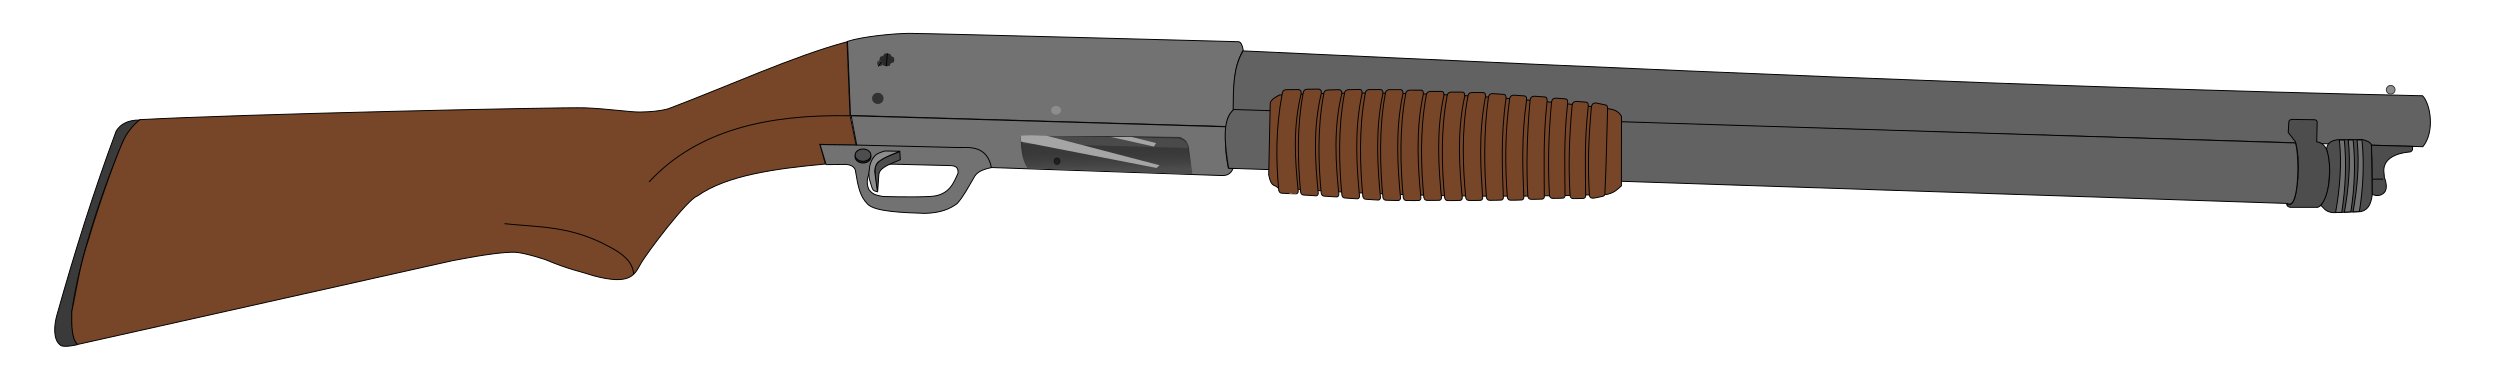 <?xml version="1.0" encoding="UTF-8" standalone="no"?>
<!-- Created with Inkscape (http://www.inkscape.org/) -->

<svg
   xmlns:dc="http://purl.org/dc/elements/1.1/"
   xmlns:cc="http://creativecommons.org/ns#"
   xmlns:rdf="http://www.w3.org/1999/02/22-rdf-syntax-ns#"
   xmlns:svg="http://www.w3.org/2000/svg"
   xmlns="http://www.w3.org/2000/svg"
   xmlns:xlink="http://www.w3.org/1999/xlink"
   xmlns:sodipodi="http://sodipodi.sourceforge.net/DTD/sodipodi-0.dtd"
   xmlns:inkscape="http://www.inkscape.org/namespaces/inkscape"
   width="744.094"
   height="110"
   id="svg2"
   version="1.1"
   inkscape:version="0.48.4 r9939"
   sodipodi:docname="019ithaca37.svg">
  <defs
     id="defs4">
    <linearGradient
       id="linearGradient4173">
      <stop
         style="stop-color:#7a7a7a;stop-opacity:1;"
         offset="0"
         id="stop4175" />
      <stop
         id="stop4185"
         offset="0.5"
         style="stop-color:#636363;stop-opacity:0.749;" />
      <stop
         id="stop4181"
         offset="1"
         style="stop-color:#4d4d4d;stop-opacity:0.498;" />
      <stop
         style="stop-color:#4d4d4d;stop-opacity:0;"
         offset="1"
         id="stop4177" />
    </linearGradient>
    <linearGradient
       id="linearGradient3857">
      <stop
         style="stop-color:#4c4c4c;stop-opacity:1;"
         offset="0"
         id="stop3859" />
      <stop
         id="stop3867"
         offset="0.5"
         style="stop-color:#262626;stop-opacity:0.749;" />
      <stop
         style="stop-color:#131313;stop-opacity:0.624;"
         offset="1"
         id="stop3877" />
      <stop
         id="stop3865"
         offset="1"
         style="stop-color:#000000;stop-opacity:0.498;" />
      <stop
         style="stop-color:#000000;stop-opacity:0.247;"
         offset="1"
         id="stop3879" />
      <stop
         style="stop-color:#000000;stop-opacity:0;"
         offset="1"
         id="stop3861" />
    </linearGradient>
    <linearGradient
       inkscape:collect="always"
       xlink:href="#linearGradient3857"
       id="linearGradient4707"
       gradientUnits="userSpaceOnUse"
       x1="720.996"
       y1="762.07"
       x2="720.744"
       y2="727.472" />
    <linearGradient
       inkscape:collect="always"
       xlink:href="#linearGradient3857"
       id="linearGradient4709"
       gradientUnits="userSpaceOnUse"
       x1="720.996"
       y1="762.07"
       x2="720.744"
       y2="727.472" />
    <linearGradient
       inkscape:collect="always"
       xlink:href="#linearGradient3857"
       id="linearGradient4806"
       gradientUnits="userSpaceOnUse"
       x1="720.996"
       y1="762.07"
       x2="720.744"
       y2="727.472" />
    <linearGradient
       inkscape:collect="always"
       xlink:href="#linearGradient3857"
       id="linearGradient4808"
       gradientUnits="userSpaceOnUse"
       x1="720.996"
       y1="762.07"
       x2="720.744"
       y2="727.472" />
    <linearGradient
       inkscape:collect="always"
       xlink:href="#linearGradient3857"
       id="linearGradient4851"
       gradientUnits="userSpaceOnUse"
       x1="720.996"
       y1="762.07"
       x2="720.744"
       y2="727.472"
       gradientTransform="matrix(0.29,0,0,0.29,123.465,771.795)" />
    <linearGradient
       inkscape:collect="always"
       xlink:href="#linearGradient3857"
       id="linearGradient4853"
       gradientUnits="userSpaceOnUse"
       x1="720.996"
       y1="762.07"
       x2="720.744"
       y2="727.472"
       gradientTransform="matrix(0.29,0,0,0.29,123.465,771.795)" />
  </defs>
  <sodipodi:namedview
     id="base"
     pagecolor="#ffffff"
     bordercolor="#666666"
     borderopacity="1.0"
     inkscape:pageopacity="0.0"
     inkscape:pageshadow="2"
     inkscape:zoom="0.80461957"
     inkscape:cx="267.83072"
     inkscape:cy="335.70405"
     inkscape:document-units="px"
     inkscape:current-layer="layer1"
     showgrid="false"
     inkscape:window-width="1920"
     inkscape:window-height="1030"
     inkscape:window-x="0"
     inkscape:window-y="0"
     inkscape:window-maximized="1" />
  <g
     inkscape:label="Calque 1"
     inkscape:groupmode="layer"
     id="layer1"
     transform="translate(0,-942.362)">
    <path
       style="fill:#727272;fill-opacity:1;stroke:#000000;stroke-width:0.29px;stroke-linecap:butt;stroke-linejoin:miter;stroke-opacity:1"
       d="m 253.125,976.721 -0.882,-22.042 c 4.466,-1.451 13.745,-2.355 18.36,-2.386 4.615,-0.031 98.127,2.489 98.127,2.489 0.564,0.173 1.026,0.853 1.297,2.489 -3.241,5.735 -2.689,11.946 -2.798,18.049 -1.699,0.985 -2.077,3.262 -2.077,4.72 z"
       id="path3897"
       inkscape:connector-curvature="0"
       sodipodi:nodetypes="cczccccc" />
    <path
       style="fill:#3a3a3a;fill-opacity:1;stroke:#000000;stroke-width:0.29px;stroke-linecap:butt;stroke-linejoin:miter;stroke-opacity:1"
       d="m 41.727,978.07 c -3.97,-0.002 -5.94,1.395 -7.157,3.319 -6.845,18.449 -12.312,35.901 -17.634,54.768 -0.813,2.881 -1.242,7.236 1.037,8.921 0.698,0.874 5.396,-0.121 5.186,-0.207 -0.671,-0.276 -1.615,-2.21 -1.799,-7.848 -0.184,-5.638 5.33,-29.517 15.076,-51.9 0.958,-2.673 2.958,-4.93 5.29,-7.053 z"
       id="path3050"
       inkscape:connector-curvature="0"
       sodipodi:nodetypes="ccscszcc" />
    <path
       style="fill:#774628;fill-opacity:1;stroke:#000000;stroke-width:0.29px;stroke-linecap:butt;stroke-linejoin:miter;stroke-opacity:1"
       d="m 23.127,1044.875 111.677,-24.956 c 9.782,-1.895 15.578,-2.571 18.44,-2.476 2.863,0.095 9.095,2.2 9.095,2.2 7.385,3.084 9.814,3.304 14.523,4.841 10.418,2.734 11.911,-0.08 13.724,-3.416 1.813,-3.335 14.189,-19.564 16.935,-20.349 8.635,-6.123 22.976,-8.147 38.14,-9.535 l -1.614,-5.868 10.782,0.293 -1.834,-8.948 -0.88,-21.857 c -15.802,4.215 -35.452,13.241 -53.25,19.95 -2.757,0.742 -5.505,0.895 -8.361,0.954 -2.856,0.058 -9.695,-0.999 -16.431,-1.247 -6.735,-0.247 -103.572,1.905 -132.464,3.521 0,0 -2.211,1.66 -4.107,4.694 -1.896,3.034 -8.006,20.207 -11.002,30.512 -3.039,9.056 -3.576,14.776 -5.134,21.857 -0.084,4.234 -0.056,8.309 1.76,9.828 z"
       id="path3820"
       inkscape:connector-curvature="0"
       sodipodi:nodetypes="cczcczccccccczzczccc" />
    <path
       style="fill:none;stroke:#000000;stroke-width:0.29px;stroke-linecap:butt;stroke-linejoin:miter;stroke-opacity:1"
       d="m 188.597,1023.898 c -0.257,-3.633 -3.331,-6.139 -7.481,-8.215 -11.455,-6.231 -20.964,-5.651 -30.952,-6.748 l 0,0"
       id="path3822"
       inkscape:connector-curvature="0"
       sodipodi:nodetypes="cccc" />
    <path
       style="fill:none;stroke:#000000;stroke-width:0.29px;stroke-linecap:butt;stroke-linejoin:miter;stroke-opacity:1"
       d="m 252.917,976.825 c -24.286,-0.472 -45.389,4.185 -59.747,19.708"
       id="path3824"
       inkscape:connector-curvature="0"
       sodipodi:nodetypes="cc" />
    <path
       style="fill:#727272;fill-opacity:1;stroke:#000000;stroke-width:0.29px;stroke-linecap:butt;stroke-linejoin:miter;stroke-opacity:1"
       d="m 253.336,976.826 1.652,8.713 -10.91,-0.145 1.806,5.963 5.718,-0.054 c 1.605,0.055 2.518,0.626 2.95,1.561 0.907,5.516 1.454,7.921 3.676,10.247 2.222,2.326 11.018,2.544 17.09,2.759 4.872,-0.152 7.488,-1.395 9.548,-2.904 1.979,-2.193 3.385,-4.997 4.974,-7.678 0.661,-1.331 1.897,-2.396 5.328,-3.059 0,0 66.72,2.29 68.09,2.369 1.37,0.079 2.938,-0.053 3.739,-2.078 l -1.398,-0.209 c -0.813,-3.94 -1.158,-7.975 -0.508,-12.207 z m 6.632,14.312 6.438,0.101 16.8,0.418 c 1.934,0.179 1.919,1.192 1.97,2.178 -1.274,2.833 -2.561,6.698 -8.241,6.998 -5.68,0.299 -14.159,0.01 -14.159,0.01 -2.542,-0.409 -3.196,-0.88 -4.125,-2.013 -0.672,-1.386 -0.681,-2.876 -0.135,-4.392 0.596,-1.893 0.852,-3.093 1.453,-3.298 z"
       id="path3826"
       inkscape:connector-curvature="0"
       sodipodi:nodetypes="ccccccsccccsccccccccsccccc" />
    <g
       id="g3837"
       transform="matrix(0.29,0,0,0.29,123.465,771.795)">
      <path
         sodipodi:nodetypes="czcccc"
         inkscape:connector-curvature="0"
         id="path3833"
         d="m 497.753,743.508 c -10.084,4.965 -24.715,7.423 -25.38,18.309 -0.665,10.886 1.962,15.938 2.652,23.107 l 1.263,-17.93 c 1.032,-7.671 13.835,-11.103 21.971,-14.9 z"
         style="fill:#4d4d4d;fill-opacity:1;stroke:#000000;stroke-width:1px;stroke-linecap:butt;stroke-linejoin:miter;stroke-opacity:1" />
      <path
         sodipodi:nodetypes="ccccccccc"
         inkscape:connector-curvature="0"
         id="path3835"
         d="m 474.772,784.924 c -2.174,-0.651 -4.591,-0.253 -5.808,-5.051 -1.454,-5.383 -4.08,-9.477 -2.399,-18.309 0.076,-3.943 1.541,-7.33 3.283,-10.607 2.55,-2.436 1.259,-4.461 12.501,-7.829 l 15.531,0.253 c -6.779,2.975 -13.729,5.095 -20.203,9.596 -3.656,1.942 -5.392,5.804 -5.682,11.112 z"
         style="fill:#8d8d8d;fill-opacity:1;stroke:#000000;stroke-width:1px;stroke-linecap:butt;stroke-linejoin:miter;stroke-opacity:1" />
    </g>
    <path
       style="fill:none;stroke:#000000;stroke-width:0.29px;stroke-linecap:butt;stroke-linejoin:miter;stroke-opacity:1"
       d="m 295.096,992.359 c -1.278,-7.119 -7.29,-6.017 -9.902,-6.088 l -30.219,-0.733"
       id="path3845"
       inkscape:connector-curvature="0"
       sodipodi:nodetypes="ccc" />
    <path
       style="fill:url(#linearGradient4851);fill-opacity:1;stroke:url(#linearGradient4853);stroke-width:0.29px;stroke-linecap:butt;stroke-linejoin:miter;stroke-opacity:1"
       d="m 305.951,992.286 c -1.967,-2.832 -1.823,-6.368 -2.127,-9.755 l 47.309,0.733 c 0.959,0.488 1.982,0.687 2.567,2.861 l 1.027,7.921 z"
       id="path3847"
       inkscape:connector-curvature="0"
       sodipodi:nodetypes="cccccc" />
    <path
       sodipodi:type="arc"
       style="opacity:0.5;fill:#000000;fill-opacity:1;stroke:#000000;stroke-opacity:1"
       id="path3849"
       sodipodi:cx="659.12451"
       sodipodi:cy="753.60956"
       sodipodi:rx="3.0304577"
       sodipodi:ry="3.2829957"
       d="m 662.155,753.61 a 3.03,3.283 0 1 1 -6.061,0 3.03,3.283 0 1 1 6.061,0 z"
       transform="matrix(0.29,0,0,0.29,123.465,771.795)" />
    <path
       style="fill:#4a4a4a;fill-opacity:1;stroke:none"
       d="m 353.59,986.399 -49.106,-1.357 -0.733,-2.42 46.795,0.954 c 2.673,0.555 2.917,1.703 3.044,2.824 z"
       id="path3855"
       inkscape:connector-curvature="0"
       sodipodi:nodetypes="ccccc" />
    <path
       style="fill:#a5a5a5;fill-opacity:1;stroke:none"
       d="m 306.978,982.604 -3.227,0.073 0.147,1.834 40.341,7.848 0.88,-0.807 -33.666,-8.802 z"
       id="path3851"
       inkscape:connector-curvature="0"
       sodipodi:nodetypes="ccccccc" />
    <path
       style="fill:#a5a5a5;fill-opacity:1;stroke:none"
       d="m 330.596,983.117 12.836,2.861 0.66,-1.027 -7.335,-1.834 z"
       id="path3853"
       inkscape:connector-curvature="0" />
    <path
       sodipodi:type="arc"
       style="fill:#323232;fill-opacity:1;stroke:none"
       id="path3883"
       sodipodi:cx="475.17856"
       sodipodi:cy="689.14789"
       sodipodi:rx="5.8928571"
       sodipodi:ry="5.7142859"
       d="m 481.071,689.148 a 5.893,5.714 0 1 1 -11.786,0 5.893,5.714 0 1 1 11.786,0 z"
       transform="matrix(0.29,0,0,0.29,123.465,771.795)" />
    <path
       sodipodi:type="arc"
       style="fill:#323232;fill-opacity:1;stroke:#000000;stroke-opacity:1"
       id="path3899-4"
       sodipodi:cx="463.15494"
       sodipodi:cy="746.53851"
       sodipodi:rx="8.0812206"
       sodipodi:ry="5.8083773"
       d="m 471.236,746.539 a 8.081,5.808 0 1 1 -16.162,0 8.081,5.808 0 1 1 16.162,0 z"
       transform="matrix(0.29,0,0,0.315,122.552,753.88)" />
    <path
       sodipodi:type="arc"
       style="fill:#4d4d4d;fill-opacity:1;stroke:#000000;stroke-opacity:1"
       id="path3899"
       sodipodi:cx="463.15494"
       sodipodi:cy="746.53851"
       sodipodi:rx="8.0812206"
       sodipodi:ry="5.8083773"
       d="m 471.236,746.539 a 8.081,5.808 0 1 1 -16.162,0 8.081,5.808 0 1 1 16.162,0 z"
       transform="matrix(0.29,0,0,0.315,122.548,753.388)" />
    <path
       inkscape:connector-curvature="0"
       style="fill:#2a2a2a;fill-opacity:1;stroke:none"
       d="m 263.973,958.256 c -0.292,0 -0.571,0.054 -0.826,0.145 -0.044,0.424 -0.416,0.762 -0.88,0.762 -0.05,0 -0.098,-0.011 -0.145,-0.018 -0.214,0.295 -0.336,0.643 -0.336,1.017 0,1.048 0.98,1.897 2.187,1.897 0.334,0 0.652,-0.074 0.935,-0.191 -0.001,-0.018 -0.009,-0.036 -0.009,-0.054 0,-0.463 0.396,-0.835 0.889,-0.835 0.05,0 0.098,0.011 0.145,0.018 0.144,-0.253 0.227,-0.533 0.227,-0.835 0,-0.295 -0.08,-0.576 -0.218,-0.826 -0.477,-0.013 -0.866,-0.376 -0.871,-0.826 -0.322,-0.164 -0.699,-0.254 -1.098,-0.254 z"
       id="path3984" />
    <path
       sodipodi:type="arc"
       style="fill:#353535;fill-opacity:1;stroke:none"
       id="path3980"
       sodipodi:cx="478.53888"
       sodipodi:cy="651.8725"
       sodipodi:rx="2.8835914"
       sodipodi:ry="2.8835914"
       d="m 481.422,651.872 a 2.884,2.884 0 1 1 -5.767,0 2.884,2.884 0 1 1 5.767,0 z"
       transform="matrix(0.31,0,0,0.29,113.601,772.13)" />
    <path
       style="fill:none;stroke:#000000;stroke-width:0.29px;stroke-linecap:butt;stroke-linejoin:miter;stroke-opacity:1"
       d="m 264.102,958.244 -0.287,3.813"
       id="path4021"
       inkscape:connector-curvature="0" />
    <path
       style="fill:none;stroke:#000000;stroke-width:0.29px;stroke-linecap:butt;stroke-linejoin:miter;stroke-opacity:1"
       d="m 261.374,962.121 1.005,-1.324"
       id="path4023"
       inkscape:connector-curvature="0" />
    <path
       sodipodi:type="arc"
       style="fill:#8d8d8d;fill-opacity:1;stroke:none"
       id="path4025"
       sodipodi:cx="659.24011"
       sodipodi:cy="702.66278"
       sodipodi:rx="3.9614995"
       sodipodi:ry="4.039176"
       d="m 663.202,702.663 a 3.961,4.039 0 0 1 -0.003,0.146 l -3.959,-0.146 z"
       sodipodi:start="0"
       sodipodi:end="0.036079311"
       transform="matrix(0.29,0,0,0.29,123.465,771.795)" />
    <path
       sodipodi:type="arc"
       style="fill:#8d8d8d;fill-opacity:1;stroke:none"
       id="path4029"
       sodipodi:cx="658.15265"
       sodipodi:cy="701.34229"
       sodipodi:rx="5.0489697"
       sodipodi:ry="4.4275584"
       d="m 663.202,701.342 a 5.049,4.428 0 1 1 -10.098,0 5.049,4.428 0 1 1 10.098,0 z"
       transform="matrix(0.29,0,0,0.29,123.465,771.795)" />
    <path
       style="fill:#626262;fill-opacity:1;stroke:#000000;stroke-width:0.29px;stroke-linecap:butt;stroke-linejoin:miter;stroke-opacity:1"
       d="m 370.003,957.511 c -3.117,5.109 -2.878,11.508 -2.978,17.777 l 354.105,10.739 c 3.612,-4.335 2.344,-12.714 -0.09,-15.16 -117.012,-2.617 -234.024,-7.906 -351.037,-13.356 z"
       id="path4161"
       inkscape:connector-curvature="0"
       sodipodi:nodetypes="ccccc" />
    <path
       sodipodi:type="arc"
       style="fill:#8d8d8d;fill-opacity:1;stroke:#3a3a3a;stroke-opacity:1"
       id="path4163"
       sodipodi:cx="2027.8994"
       sodipodi:cy="680.29193"
       sodipodi:rx="4.4275584"
       sodipodi:ry="4.3498816"
       d="m 2032.327,680.292 a 4.428,4.35 0 1 1 -8.855,0 4.428,4.35 0 1 1 8.855,0 z"
       transform="matrix(0.29,0,0,0.29,123.465,771.795)" />
    <path
       style="fill:#4d4d4d;fill-opacity:1;stroke:#000000;stroke-width:0.29px;stroke-linecap:butt;stroke-linejoin:miter;stroke-opacity:1"
       d="m 689.545,984.583 0.124,-5.843 c -0.006,-0.517 -0.338,-0.708 -0.823,-0.744 l -6.61,-0.09 c -0.533,0.028 -0.938,0.201 -0.993,0.767 l -0.18,3.113 2.166,2.797 c 1.803,6.884 0.248,15.199 -0.158,16.491 -0.406,1.293 -1.092,2.672 -2.459,2.098 0.064,0.598 0.544,0.78 1.083,0.902 l 8.122,0 c 3.661,-1.294 3.741,-10.897 3.429,-14.168 -0.32,-2.951 -1.36,-5.066 -3.7,-5.324 z"
       id="path4165"
       inkscape:connector-curvature="0"
       sodipodi:nodetypes="ccccccczccccc" />
    <path
       style="fill:#4d4d4d;fill-opacity:1;stroke:#000000;stroke-width:0.29px;stroke-linecap:butt;stroke-linejoin:miter;stroke-opacity:1"
       d="m 718.061,985.937 c 0.127,1.385 -0.3,1.386 -0.632,1.624 -4.831,0.399 -6.934,2.174 -7.58,3.79 -0.646,1.617 -0.167,2.666 -0.18,3.79 0.736,1.917 0.852,3.701 -0.09,4.602 -0.942,0.901 -2.192,1.066 -3.519,0.451 l -0.09,-10.648 -0.271,-3.971 z"
       id="path4167"
       inkscape:connector-curvature="0"
       sodipodi:nodetypes="cczczcccc" />
    <path
       style="fill:none;stroke:#000000;stroke-width:0.29px;stroke-linecap:butt;stroke-linejoin:miter;stroke-opacity:1"
       d="m 706.15,995.683 3.158,0"
       id="path4169"
       inkscape:connector-curvature="0" />
    <path
       style="fill:#4d4d4d;fill-opacity:1;stroke:#000000;stroke-width:0.29px;stroke-linecap:butt;stroke-linejoin:miter;stroke-opacity:1"
       d="m 690.735,1003.485 c 0.968,0.66 1.23,1.979 3.765,2.17 l 8.231,-0.319 c 2.359,-0.573 2.975,-2.597 3.318,-4.85 l -0.191,-14.74 c -0.057,-0.688 -0.656,-1.331 -2.744,-1.85 l -7.53,0.064 c -2.599,0.483 -2.84,1.539 -3.127,2.616 1.838,5.733 0.874,14.139 -1.723,16.91 z"
       id="path4187"
       inkscape:connector-curvature="0"
       sodipodi:nodetypes="ccccccccc" />
    <path
       style="fill:#727272;fill-opacity:1;stroke:#000000;stroke-width:0.29px;stroke-linecap:butt;stroke-linejoin:miter;stroke-opacity:1"
       d="m 696.286,984.023 c 0.763,7.168 0.146,14.404 -1.126,21.572 l 1.828,0 c 1.179,-7.513 1.441,-14.697 0.766,-21.536 z"
       id="path4189"
       inkscape:connector-curvature="0"
       sodipodi:nodetypes="ccccc" />
    <path
       style="fill:#727272;fill-opacity:1;stroke:#000000;stroke-width:0.29px;stroke-linecap:butt;stroke-linejoin:miter;stroke-opacity:1"
       d="m 698.929,984.023 c 0.763,7.168 0.123,14.336 -1.149,21.504 l 1.918,-0.117 c 1.179,-7.513 1.373,-14.533 0.698,-21.371 z"
       id="path4189-2"
       inkscape:connector-curvature="0"
       sodipodi:nodetypes="ccccc" />
    <path
       style="fill:#727272;fill-opacity:1;stroke:#000000;stroke-width:0.29px;stroke-linecap:butt;stroke-linejoin:miter;stroke-opacity:1"
       d="m 701.546,984.023 c 0.763,7.168 0.078,14.246 -1.194,21.414 l 1.896,-0.097 c 1.179,-7.513 1.441,-14.478 0.766,-21.316 z"
       id="path4189-1"
       inkscape:connector-curvature="0"
       sodipodi:nodetypes="ccccc" />
    <path
       style="fill:#626262;fill-opacity:1;stroke:#000000;stroke-width:0.29px;stroke-linecap:butt;stroke-linejoin:miter;stroke-opacity:1"
       d="m 367.219,974.962 c -3.494,2.844 -2.781,9.896 -1.531,17.484 l 315.093,10.465 c 3.718,2.246 3.559,-15.003 2.425,-17.994 z"
       id="path4542"
       inkscape:connector-curvature="0"
       sodipodi:nodetypes="ccccc" />
    <path
       style="fill:#774628;fill-opacity:1;stroke:#000000;stroke-width:0.29px;stroke-linecap:butt;stroke-linejoin:miter;stroke-opacity:1"
       d="m 378.066,973.176 c 0.096,-1.26 2.242,-2.279 2.808,-2.552 33.015,-1.471 65.593,-0.06 97.757,4.084 1.546,0.21 3.029,0.579 3.988,2.297 l -0.032,20.674 c -1.128,1.003 -2.088,2.086 -4.339,2.552 -32.846,1.082 -65.379,0.539 -97.948,-1.978 -0.787,-1.097 -1.893,0.14 -2.68,-3.829 z"
       id="path4540"
       inkscape:connector-curvature="0"
       sodipodi:nodetypes="ccccccccc" />
    <path
       style="fill:#774628;fill-opacity:1;stroke:#000000;stroke-width:0.29px;stroke-linecap:butt;stroke-linejoin:miter;stroke-opacity:1"
       d="m 381.599,970.415 c 0.1,-0.802 0.323,-1.271 1.263,-1.354 l 3.655,-0.045 c 0.332,0.189 0.774,0.082 0.767,1.173 -2.549,10.358 -1.796,19.999 -0.902,28.922 0.073,0.506 -0.133,0.803 -0.541,0.948 0.014,0.022 -3.949,-0.131 -4.151,-0.18 -0.203,-0.049 -0.793,0.109 -1.083,-0.857 -0.865,-9.067 -0.899,-18.46 0.993,-28.606 z"
       id="path4218"
       inkscape:connector-curvature="0"
       sodipodi:nodetypes="cccccczcc" />
    <path
       style="fill:#774628;fill-opacity:1;stroke:#000000;stroke-width:0.29px;stroke-linecap:butt;stroke-linejoin:miter;stroke-opacity:1"
       d="m 387.839,970.28 c 0.1,-0.802 0.323,-1.271 1.263,-1.354 l 3.429,-0.045 c 0.332,0.189 0.774,0.082 0.767,1.173 -2.549,10.358 -1.841,20.721 -0.948,29.644 0.073,0.506 -0.133,0.803 -0.541,0.947 0,0 -3.378,-0.193 -3.61,-0.226 -0.232,-0.032 -0.817,0.097 -1.083,-0.857 -0.865,-9.067 -1.17,-19.137 0.722,-29.283 z"
       id="path4218-3"
       inkscape:connector-curvature="0"
       sodipodi:nodetypes="cccccczcc" />
    <path
       style="fill:#774628;fill-opacity:1;stroke:#000000;stroke-width:0.29px;stroke-linecap:butt;stroke-linejoin:miter;stroke-opacity:1"
       d="m 393.967,970.497 c 0.1,-0.802 0.322,-1.271 1.263,-1.354 l 3.384,-0.09 c 0.332,0.189 0.774,0.082 0.767,1.173 -2.549,10.358 -1.796,20.879 -0.902,29.802 0.073,0.506 -0.133,0.803 -0.541,0.948 0,0 -3.327,-0.173 -3.61,-0.226 -0.282,-0.052 -0.817,0.097 -1.083,-0.857 -0.865,-9.067 -1.17,-19.25 0.722,-29.396 z"
       id="path4218-3-6"
       inkscape:connector-curvature="0"
       sodipodi:nodetypes="cccccczcc" />
    <path
       style="fill:#774628;fill-opacity:1;stroke:#000000;stroke-width:0.29px;stroke-linecap:butt;stroke-linejoin:miter;stroke-opacity:1"
       d="m 400.122,970.42 c 0.1,-0.802 0.323,-1.271 1.263,-1.354 l 3.448,-0.09 c 0.332,0.189 0.582,0.114 0.576,1.205 -2.439,11.021 -1.539,22.265 -0.775,30.408 0.073,0.506 -0.133,0.803 -0.541,0.948 0,0 -3.327,-0.173 -3.61,-0.226 -0.282,-0.052 -0.817,0.097 -1.083,-0.857 -0.865,-9.067 -1.17,-19.888 0.722,-30.034 z"
       id="path4218-3-6-2"
       inkscape:connector-curvature="0"
       sodipodi:nodetypes="cccccczcc" />
    <path
       style="fill:#774628;fill-opacity:1;stroke:#000000;stroke-width:0.29px;stroke-linecap:butt;stroke-linejoin:miter;stroke-opacity:1"
       d="m 406.322,970.378 c 0.1,-0.802 0.322,-1.271 1.263,-1.354 l 3.448,0.005 c 0.332,0.189 0.582,0.114 0.576,1.205 -2.439,11.021 -1.507,22.584 -0.743,30.727 0.073,0.506 -0.133,0.803 -0.541,0.948 0,0 -3.327,-0.173 -3.61,-0.226 -0.282,-0.052 -0.817,0.097 -1.083,-0.857 -0.865,-9.067 -1.202,-20.303 0.69,-30.449 z"
       id="path4218-3-6-2-2"
       inkscape:connector-curvature="0"
       sodipodi:nodetypes="cccccczcc" />
    <path
       style="fill:#774628;fill-opacity:1;stroke:#000000;stroke-width:0.29px;stroke-linecap:butt;stroke-linejoin:miter;stroke-opacity:1"
       d="m 412.295,970.402 c 0.1,-0.802 0.323,-1.271 1.263,-1.354 l 3.448,0.005 c 0.332,0.189 0.582,0.114 0.576,1.205 -2.439,11.021 -1.507,22.679 -0.743,30.823 0.073,0.506 -0.133,0.803 -0.541,0.948 0,0 -3.327,-0.014 -3.61,-0.066 -0.282,-0.052 -0.817,0.097 -1.083,-0.857 -0.865,-9.067 -1.202,-20.558 0.69,-30.704 z"
       id="path4218-3-6-2-2-2"
       inkscape:connector-curvature="0"
       sodipodi:nodetypes="cccccczccc" />
    <path
       style="fill:#774628;fill-opacity:1;stroke:#000000;stroke-width:0.29px;stroke-linecap:butt;stroke-linejoin:miter;stroke-opacity:1"
       d="m 418.356,970.546 c 0.1,-0.802 0.323,-1.271 1.263,-1.354 l 3.448,0.005 c 0.332,0.189 0.582,0.114 0.576,1.205 -2.439,11.021 -1.507,22.552 -0.743,30.695 0.073,0.506 -0.133,0.803 -0.541,0.948 0,0 -3.327,0.05 -3.61,0 -0.282,-0.052 -0.817,0.097 -1.083,-0.857 -0.865,-9.067 -1.202,-20.494 0.69,-30.64 z"
       id="path4218-3-6-2-2-2-6"
       inkscape:connector-curvature="0"
       sodipodi:nodetypes="cccccczccc" />
    <path
       style="fill:#774628;fill-opacity:1;stroke:#000000;stroke-width:0.29px;stroke-linecap:butt;stroke-linejoin:miter;stroke-opacity:1"
       d="m 424.482,970.928 c 0.1,-0.802 0.323,-1.271 1.263,-1.354 l 3.448,0.005 c 0.332,0.189 0.582,0.114 0.576,1.205 -2.439,11.021 -1.507,22.098 -0.743,30.242 0.073,0.506 -0.133,0.803 -0.541,0.948 0,0 -3.327,0.082 -3.61,0.03 -0.282,-0.052 -0.817,0.097 -1.083,-0.857 -0.865,-9.067 -1.202,-20.073 0.69,-30.219 z"
       id="path4218-3-6-2-2-2-7"
       inkscape:connector-curvature="0"
       sodipodi:nodetypes="cccccczccc" />
    <path
       style="fill:#774628;fill-opacity:1;stroke:#000000;stroke-width:0.29px;stroke-linecap:butt;stroke-linejoin:miter;stroke-opacity:1"
       d="m 430.672,971.132 c 0.1,-0.802 0.323,-1.271 1.263,-1.354 l 3.448,0.005 c 0.332,0.189 0.582,0.114 0.576,1.205 -2.439,11.021 -1.507,21.918 -0.743,30.062 0.073,0.506 -0.133,0.803 -0.541,0.948 0,0 -3.327,0.127 -3.61,0.075 -0.282,-0.052 -0.817,0.097 -1.083,-0.857 -0.865,-9.067 -1.202,-19.937 0.69,-30.084 z"
       id="path4218-3-6-2-2-2-7-3"
       inkscape:connector-curvature="0"
       sodipodi:nodetypes="cccccczccc" />
    <path
       style="fill:#774628;fill-opacity:1;stroke:#000000;stroke-width:0.29px;stroke-linecap:butt;stroke-linejoin:miter;stroke-opacity:1"
       d="m 436.86,971.259 c 0.1,-0.802 0.323,-1.271 1.263,-1.354 l 3.448,0.005 c 0.332,0.189 0.582,0.114 0.576,1.205 -2.201,11.378 -1.373,22.147 -0.852,29.926 0.073,0.506 -0.133,0.803 -0.541,0.948 0,0 -3.128,0.082 -3.41,0.03 -0.282,-0.052 -0.817,0.097 -1.083,-0.857 -0.865,-9.067 -1.292,-19.757 0.6,-29.903 z"
       id="path4218-3-6-2-2-2-7-4"
       inkscape:connector-curvature="0"
       sodipodi:nodetypes="cccccczccc" />
    <path
       style="fill:#774628;fill-opacity:1;stroke:#000000;stroke-width:0.29px;stroke-linecap:butt;stroke-linejoin:miter;stroke-opacity:1"
       d="m 442.972,971.58 c 0.1,-0.802 0.323,-1.271 1.263,-1.354 l 3.448,0.231 c 0.332,0.189 0.582,0.114 0.576,1.205 -1.615,10.96 -1.108,21.364 -0.807,29.3 0.073,0.506 -0.133,0.803 -0.541,0.948 0,0 -3.128,0.127 -3.41,0.075 -0.282,-0.052 -0.817,0.097 -1.083,-0.857 -0.684,-9.067 -0.83,-19.402 0.555,-29.548 z"
       id="path4218-3-6-2-2-2-7-4-6"
       inkscape:connector-curvature="0"
       sodipodi:nodetypes="cccccczccc" />
    <path
       style="fill:#774628;fill-opacity:1;stroke:#000000;stroke-width:0.29px;stroke-linecap:butt;stroke-linejoin:miter;stroke-opacity:1"
       d="m 449.287,972.037 c 0.1,-0.802 0.323,-1.271 1.263,-1.354 l 3.256,0.231 c 0.332,0.189 0.582,0.114 0.576,1.205 -1.615,10.96 -1.142,20.874 -0.841,28.81 0.073,0.506 -0.133,0.803 -0.541,0.948 0,0 -2.993,0.127 -3.275,0.075 -0.282,-0.052 -0.817,0.097 -1.083,-0.857 -0.684,-9.067 -0.74,-18.911 0.645,-29.057 z"
       id="path4218-3-6-2-2-2-7-4-6-7"
       inkscape:connector-curvature="0"
       sodipodi:nodetypes="cccccczccc" />
    <path
       style="fill:#774628;fill-opacity:1;stroke:#000000;stroke-width:0.29px;stroke-linecap:butt;stroke-linejoin:miter;stroke-opacity:1"
       d="m 455.391,972.353 c 0.1,-0.802 0.323,-1.271 1.263,-1.354 l 3.256,0.231 c 0.332,0.189 0.582,0.114 0.576,1.205 -1.236,10.96 -0.843,20.299 -0.841,28.235 0.073,0.506 -0.133,0.803 -0.541,0.948 0,0 -2.993,0.127 -3.275,0.075 -0.282,-0.052 -0.817,0.097 -1.083,-0.857 -0.491,-9.019 -0.277,-18.221 0.645,-28.483 z"
       id="path4218-3-6-2-2-2-7-4-6-7-7"
       inkscape:connector-curvature="0"
       sodipodi:nodetypes="cccccczccc" />
    <path
       style="fill:#774628;fill-opacity:1;stroke:#000000;stroke-width:0.29px;stroke-linecap:butt;stroke-linejoin:miter;stroke-opacity:1"
       d="m 461.779,972.921 c 0.1,-0.802 0.323,-1.271 1.263,-1.354 l 2.986,0.231 c 0.332,0.189 0.582,0.114 0.576,1.205 -1.236,10.96 -0.798,19.446 -0.796,27.382 0.073,0.506 -0.133,0.803 -0.541,0.948 0,0 -2.722,0.127 -3.004,0.075 -0.282,-0.052 -0.817,0.097 -1.083,-0.857 -0.491,-9.019 -0.322,-17.367 0.6,-27.629 z"
       id="path4218-3-6-2-2-2-7-4-6-7-7-3"
       inkscape:connector-curvature="0"
       sodipodi:nodetypes="cccccczccc" />
    <path
       style="fill:#774628;fill-opacity:1;stroke:#000000;stroke-width:0.29px;stroke-linecap:butt;stroke-linejoin:miter;stroke-opacity:1"
       d="m 467.911,973.896 c 0.1,-0.802 0.323,-1.271 1.263,-1.354 l 2.986,0.231 c 0.332,0.189 0.582,0.114 0.576,1.205 -1.236,10.96 -0.798,18.539 -0.796,26.475 0.073,0.506 -0.133,0.803 -0.541,0.948 0,0 -2.722,0.127 -3.004,0.075 -0.282,-0.052 -0.817,0.097 -1.083,-0.857 -0.491,-9.019 -0.322,-16.461 0.6,-26.723 z"
       id="path4218-3-6-2-2-2-7-4-6-7-7-3-0"
       inkscape:connector-curvature="0"
       sodipodi:nodetypes="cccccczccc" />
    <path
       style="fill:#774628;fill-opacity:1;stroke:#000000;stroke-width:0.29px;stroke-linecap:butt;stroke-linejoin:miter;stroke-opacity:1"
       d="m 473.654,974.35 c 0.1,-0.802 0.323,-1.271 1.263,-1.354 l 2.986,0.614 c 0.332,0.189 0.582,0.114 0.576,1.205 -0.322,10.96 -0.394,17.065 -0.796,25.001 0.073,0.506 -0.133,0.803 -0.541,0.947 0,0 -2.722,0.637 -3.004,0.585 -0.282,-0.052 -0.817,0.097 -1.083,-0.857 -0.491,-9.019 -0.322,-15.88 0.6,-26.142 z"
       id="path4218-3-6-2-2-2-7-4-6-7-7-3-0-9"
       inkscape:connector-curvature="0"
       sodipodi:nodetypes="cccccczccc" />
  </g>
</svg>
